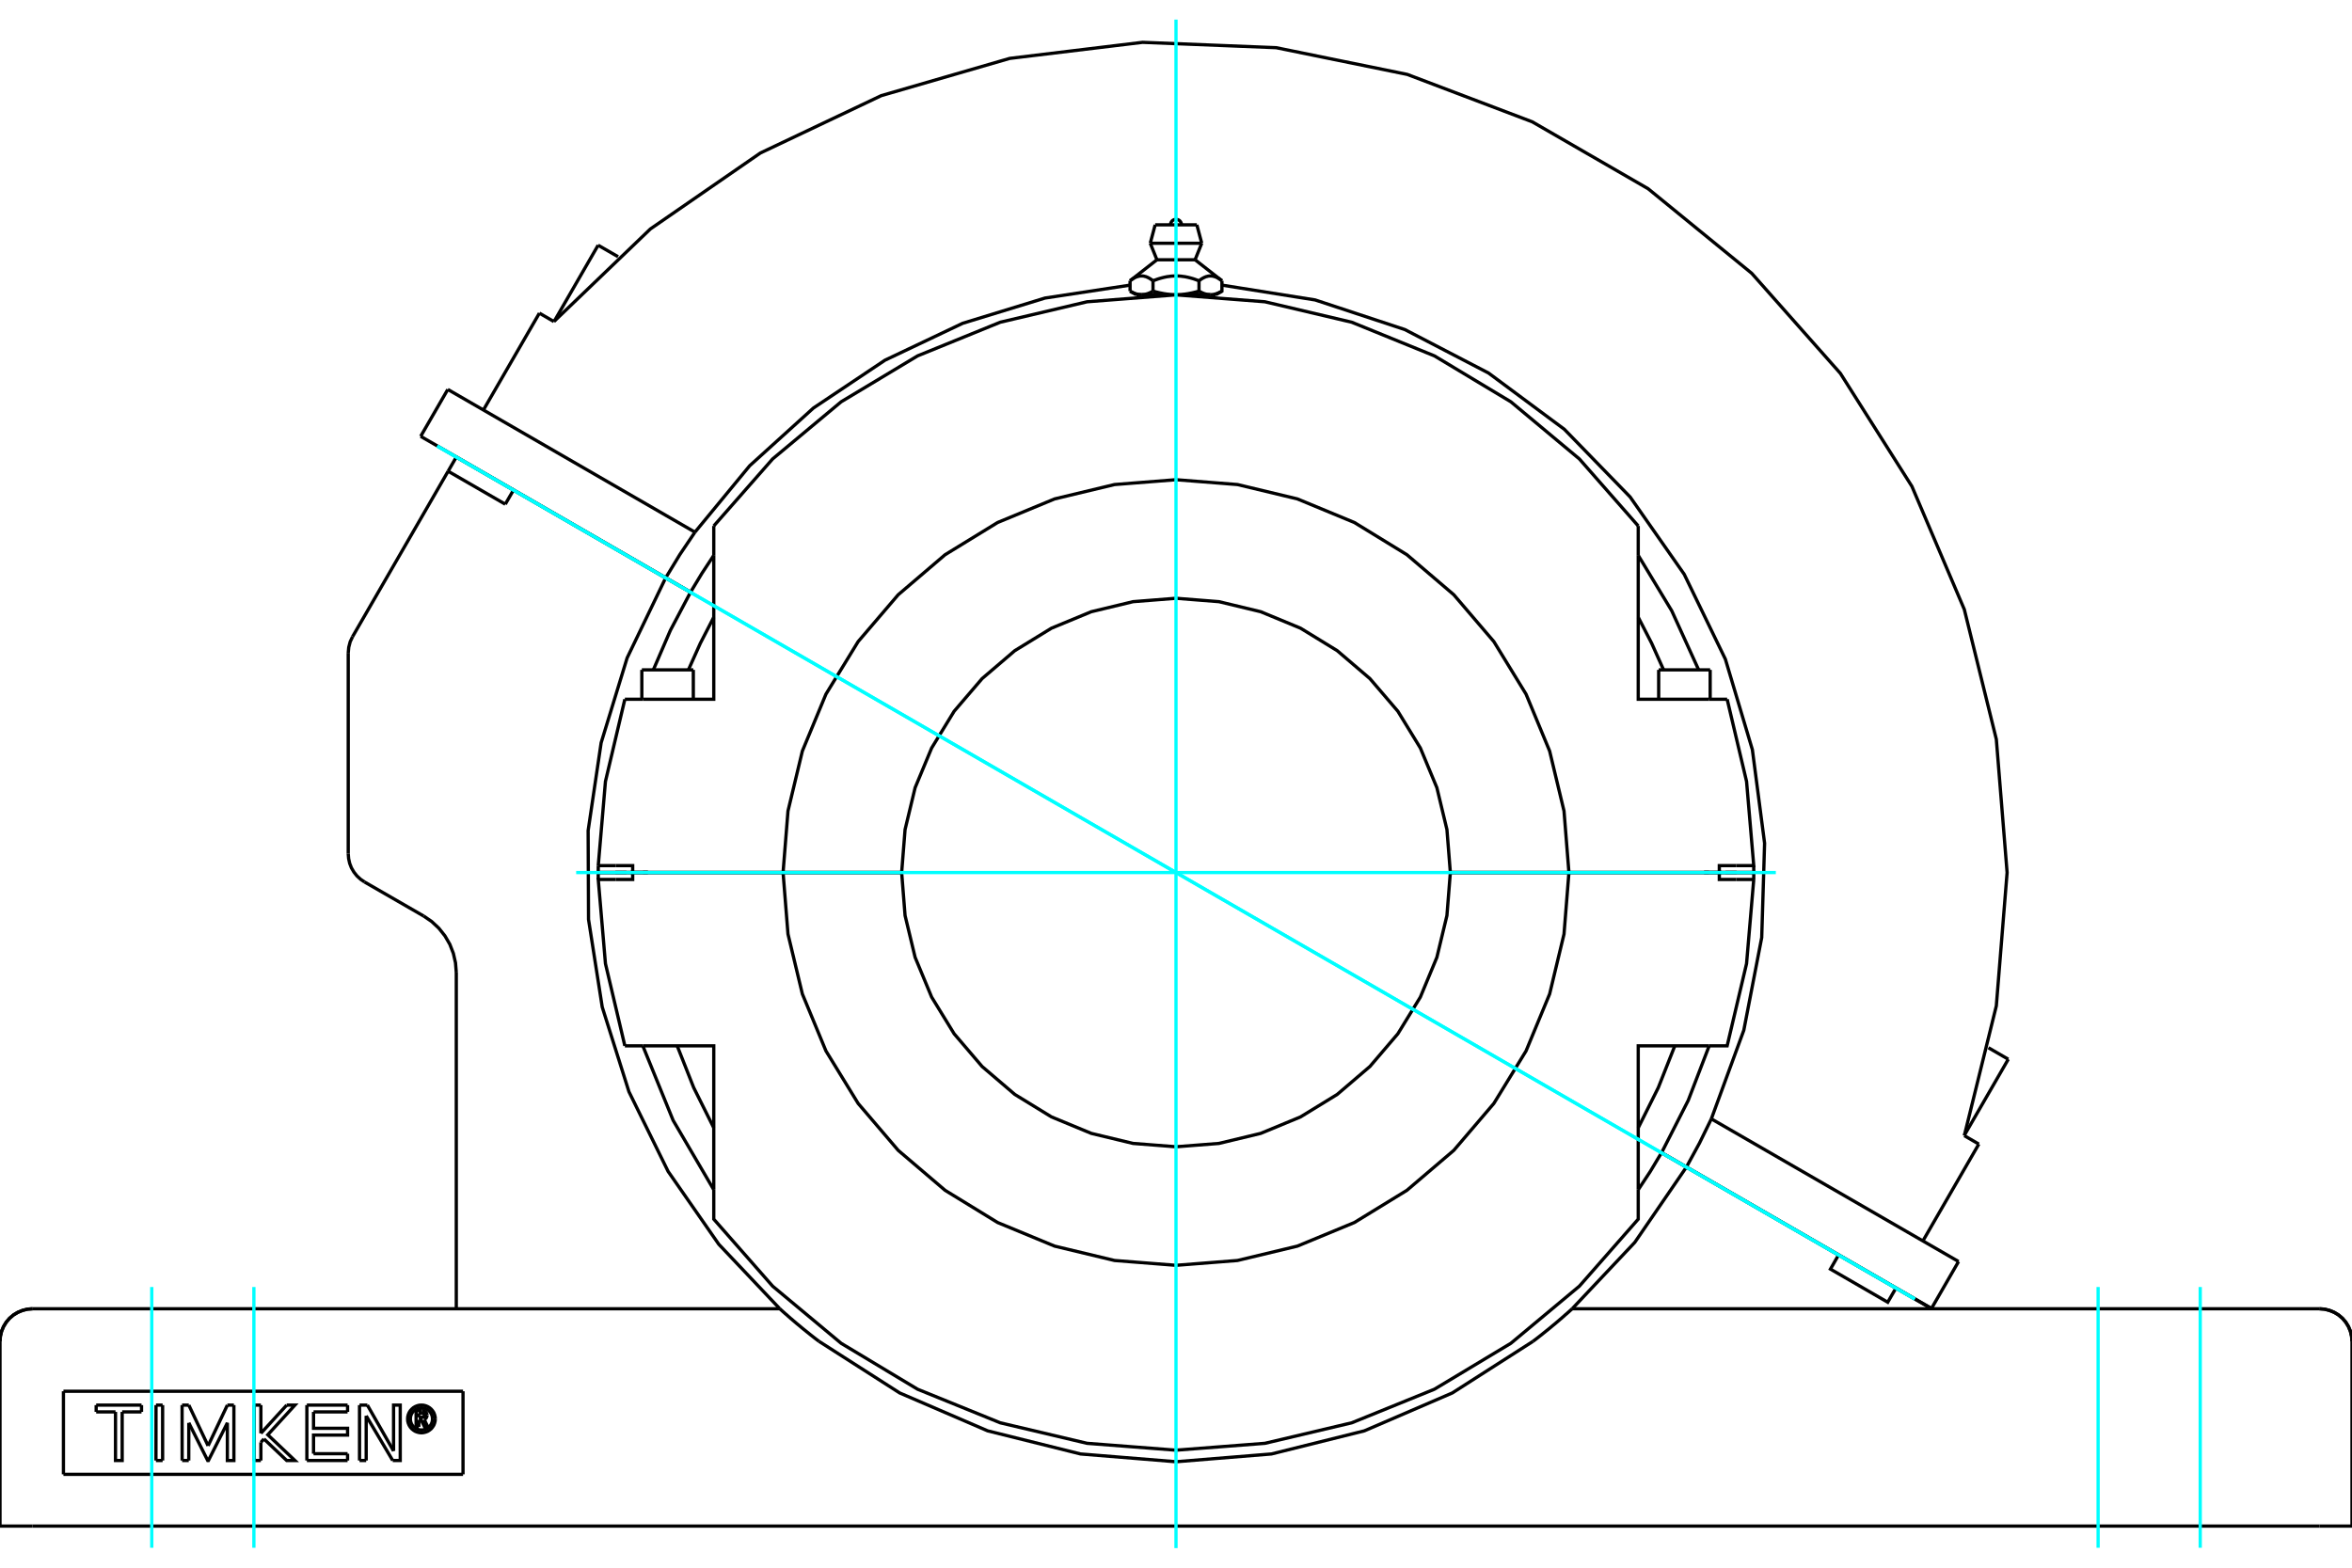 <?xml version="1.0" standalone="no"?>
<!DOCTYPE svg PUBLIC "-//W3C//DTD SVG 1.1//EN"
	"http://www.w3.org/Graphics/SVG/1.1/DTD/svg11.dtd">
<svg xmlns="http://www.w3.org/2000/svg" height="100%" width="100%" viewBox="0 0 36000 24000">
	<rect x="-1800" y="-1200" width="39600" height="26400" style="fill:#FFF"/>
	<g style="fill:none; fill-rule:evenodd" transform="matrix(1 0 0 1 0 0)">
		<g style="fill:none; stroke:#000; stroke-width:50; shape-rendering:geometricPrecision">
			<line x1="9522" y1="13356" x2="9589" y2="13356"/>
			<line x1="26411" y1="13356" x2="26478" y2="13356"/>
			<line x1="9419" y1="13356" x2="9522" y2="13356"/>
			<line x1="26478" y1="13356" x2="26581" y2="13356"/>
			<line x1="26083" y1="13356" x2="26108" y2="13356"/>
			<line x1="26844" y1="13356" x2="26316" y2="13356"/>
			<line x1="24014" y1="13356" x2="26316" y2="13356"/>
			<line x1="22199" y1="13356" x2="24014" y2="13356"/>
			<line x1="26083" y1="13356" x2="26349" y2="13356"/>
			<line x1="26108" y1="13356" x2="26158" y2="13356"/>
			<line x1="9156" y1="13359" x2="9684" y2="13359"/>
			<line x1="11986" y1="13359" x2="9684" y2="13359"/>
			<line x1="13801" y1="13359" x2="11986" y2="13359"/>
			<polyline points="9684,13359 9684,13464 9423,13464"/>
			<polyline points="9843,16011 10925,16011 10925,18207"/>
			<polyline points="25075,18207 25075,16011 26157,16011"/>
			<polyline points="26577,13464 26316,13464 26316,13359 24014,13359"/>
			<polyline points="9156,13359 9157,13412 9157,13464"/>
			<polyline points="9423,13464 9157,13464 9267,14752 9564,16011"/>
			<line x1="26843" y1="13464" x2="26577" y2="13464"/>
			<polyline points="26157,16011 26436,16011 26733,14752 26843,13464"/>
			<line x1="9564" y1="16011" x2="9843" y2="16011"/>
			<polyline points="25075,17266 25382,16651 25635,16011"/>
			<polyline points="10365,16011 10618,16651 10925,17266"/>
			<polyline points="10925,18207 10925,18664 11826,19690 12875,20565 14045,21268 15310,21782 16639,22096 18000,22201 19361,22096 20690,21782 21955,21268 23125,20565 24174,19690 25075,18664 25075,18207"/>
			<polyline points="26843,13464 26843,13412 26844,13359"/>
			<line x1="26316" y1="13359" x2="26844" y2="13359"/>
			<polyline points="26316,13356 26316,13252 26577,13252"/>
			<polyline points="26157,10705 25075,10705 25075,8508"/>
			<polyline points="10925,8508 10925,10705 9843,10705"/>
			<polyline points="9423,13252 9684,13252 9684,13356 11986,13356"/>
			<line x1="9843" y1="10705" x2="9564" y2="10705"/>
			<polyline points="25075,8052 24174,7026 23125,6151 21955,5448 20690,4933 19361,4620 18000,4514 16639,4620 15310,4933 14045,5448 12875,6151 11826,7026 10925,8052"/>
			<line x1="26436" y1="10705" x2="26157" y2="10705"/>
			<line x1="9157" y1="13252" x2="9423" y2="13252"/>
			<polyline points="9157,13252 9157,13304 9156,13356"/>
			<line x1="9684" y1="13356" x2="9156" y2="13356"/>
			<polyline points="9564,10705 9267,11963 9157,13252"/>
			<polyline points="26844,13356 26843,13304 26843,13252"/>
			<polyline points="26577,13252 26843,13252 26733,11963 26436,10705"/>
			<polyline points="10925,9449 10720,9847 10537,10255"/>
			<line x1="10925" y1="8052" x2="10925" y2="8508"/>
			<line x1="25075" y1="8508" x2="25075" y2="8052"/>
			<polyline points="25463,10255 25280,9847 25075,9449"/>
			<line x1="9892" y1="13356" x2="9917" y2="13356"/>
			<line x1="9842" y1="13356" x2="9892" y2="13356"/>
			<line x1="25388" y1="10255" x2="26176" y2="10255"/>
			<line x1="9824" y1="10255" x2="10612" y2="10255"/>
			<polyline points="17473,4511 17468,4511 17463,4511 17458,4511 17453,4511 17449,4510 17444,4510 17439,4509 17434,4509 17429,4508 17425,4507 17420,4506 17415,4505 17410,4504 17405,4503 17400,4502 17395,4500 17391,4499 17386,4497 17381,4496 17376,4494 17371,4492 17366,4490 17361,4488 17356,4486 17350,4484 17345,4482 17340,4479 17335,4477 17330,4474 17324,4472 17319,4469 17313,4466 17308,4463 17303,4460 17297,4457"/>
			<polyline points="17648,4457 17643,4460 17637,4463 17632,4466 17627,4469 17621,4472 17616,4474 17611,4477 17605,4479 17600,4482 17595,4484 17590,4486 17585,4488 17580,4490 17575,4492 17570,4494 17565,4496 17560,4497 17555,4499 17550,4500 17545,4502 17540,4503 17535,4504 17531,4505 17526,4506 17521,4507 17516,4508 17511,4509 17506,4509 17502,4510 17497,4510 17492,4511 17487,4511 17482,4511 17478,4511 17473,4511"/>
			<line x1="17648" y1="4457" x2="17648" y2="4298"/>
			<polyline points="17297,4298 17308,4290 17320,4282 17331,4274 17341,4267 17352,4261 17362,4255 17372,4250 17382,4245 17392,4241 17402,4237 17412,4234 17421,4232 17431,4229 17440,4227 17449,4226 17459,4225 17468,4225 17477,4225 17487,4225 17496,4226 17505,4227 17515,4229 17524,4232 17534,4234 17544,4237 17553,4241 17563,4245 17573,4250 17583,4255 17594,4261 17604,4267 17615,4274 17626,4282 17637,4290 17648,4298"/>
			<line x1="17297" y1="4298" x2="17297" y2="4457"/>
			<line x1="17708" y1="3977" x2="18292" y2="3977"/>
			<polyline points="17648,4298 17671,4290 17694,4282 17716,4274 17737,4267 17758,4261 17779,4255 17799,4250 17819,4245 17839,4241 17858,4237 17878,4234 17897,4232 17916,4229 17935,4227 17953,4226 17972,4225 17991,4225 18009,4225 18028,4225 18047,4226 18065,4227 18084,4229 18103,4232 18122,4234 18142,4237 18161,4241 18181,4245 18201,4250 18221,4255 18242,4261 18263,4267 18284,4274 18306,4282 18329,4290 18352,4298 18363,4290 18374,4282 18385,4274 18396,4267 18406,4261 18417,4255 18427,4250 18437,4245 18447,4241 18456,4237 18466,4234 18476,4232 18485,4229 18495,4227 18504,4226 18513,4225 18523,4225 18532,4225 18541,4225 18551,4226 18560,4227 18569,4229 18579,4232 18588,4234 18598,4237 18608,4241 18618,4245 18628,4250 18638,4255 18648,4261 18659,4267 18669,4274 18680,4282 18692,4290 18703,4298"/>
			<polyline points="17473,4511 18000,4511 17990,4511 17981,4511 17971,4511 17961,4511 17952,4510 17942,4510 17933,4509 17923,4509 17913,4508 17904,4507 17894,4506 17884,4505 17875,4504 17865,4503 17855,4502 17845,4500 17836,4499 17826,4497 17816,4496 17806,4494 17796,4492 17786,4490 17776,4488 17766,4486 17755,4484 17745,4482 17735,4479 17724,4477 17714,4474 17703,4472 17692,4469 17682,4466 17671,4463 17660,4460 17648,4457"/>
			<line x1="17391" y1="4511" x2="17473" y2="4511"/>
			<polyline points="18703,4298 18703,4457 18697,4460 18692,4463 18687,4466 18681,4469 18676,4472 18670,4474 18665,4477 18660,4479 18655,4482 18650,4484 18644,4486 18639,4488 18634,4490 18629,4492 18624,4494 18619,4496 18614,4497 18609,4499 18605,4500 18600,4502 18595,4503 18590,4504 18585,4505 18580,4506 18575,4507 18571,4508 18566,4509 18561,4509 18556,4510 18551,4510 18547,4511 18542,4511 18537,4511 18532,4511 18527,4511 18609,4511"/>
			<polyline points="18527,4511 18522,4511 18518,4511 18513,4511 18508,4511 18503,4510 18498,4510 18494,4509 18489,4509 18484,4508 18479,4507 18474,4506 18469,4505 18465,4504 18460,4503 18455,4502 18450,4500 18445,4499 18440,4497 18435,4496 18430,4494 18425,4492 18420,4490 18415,4488 18410,4486 18405,4484 18400,4482 18395,4479 18389,4477 18384,4474 18379,4472 18373,4469 18368,4466 18363,4463 18357,4460 18352,4457"/>
			<polyline points="18352,4298 18352,4457 18340,4460 18329,4463 18318,4466 18308,4469 18297,4472 18286,4474 18276,4477 18265,4479 18255,4482 18245,4484 18234,4486 18224,4488 18214,4490 18204,4492 18194,4494 18184,4496 18174,4497 18164,4499 18155,4500 18145,4502 18135,4503 18125,4504 18116,4505 18106,4506 18096,4507 18087,4508 18077,4509 18067,4509 18058,4510 18048,4510 18039,4511 18029,4511 18019,4511 18010,4511 18000,4511 18527,4511"/>
			<line x1="17606" y1="3724" x2="18394" y2="3724"/>
			<line x1="17681" y1="3442" x2="18319" y2="3442"/>
			<line x1="9651" y1="13356" x2="9917" y2="13356"/>
			<line x1="11986" y1="13356" x2="13801" y2="13356"/>
			<polyline points="22199,13356 22147,12700 21993,12059 21740,11451 21396,10889 20968,10389 20467,9961 19906,9617 19297,9365 18657,9211 18000,9159 17343,9211 16703,9365 16094,9617 15533,9961 15032,10389 14604,10889 14260,11451 14007,12059 13853,12700 13801,13356"/>
			<polyline points="24014,13356 23939,12416 23719,11498 23358,10627 22865,9822 22252,9105 21534,8492 20730,7999 19858,7638 18941,7418 18000,7344 17059,7418 16142,7638 15270,7999 14466,8492 13748,9105 13135,9822 12642,10627 12281,11498 12061,12416 11986,13356"/>
			<line x1="24014" y1="13359" x2="22199" y2="13359"/>
			<polyline points="13801,13359 13853,14016 14007,14656 14260,15265 14604,15826 15032,16327 15533,16755 16094,17099 16703,17351 17343,17505 18000,17556 18657,17505 19297,17351 19906,17099 20467,16755 20968,16327 21396,15826 21740,15265 21993,14656 22147,14016 22199,13359"/>
			<polyline points="11986,13359 12061,14300 12281,15217 12642,16089 13135,16893 13748,17611 14466,18223 15270,18716 16142,19077 17059,19297 18000,19371 18941,19297 19858,19077 20730,18716 21534,18223 22252,17611 22865,16893 23358,16089 23719,15217 23939,14300 24014,13359"/>
			<line x1="9155" y1="3754" x2="9460" y2="3930"/>
			<line x1="30435" y1="16040" x2="30739" y2="16216"/>
			<line x1="10190" y1="8845" x2="10570" y2="9065"/>
			<line x1="6439" y1="6680" x2="10190" y2="8845"/>
			<polyline points="25433,17646 25813,17866 29564,20031"/>
			<line x1="29978" y1="19313" x2="29564" y2="20031"/>
			<line x1="26194" y1="17129" x2="29978" y2="19313"/>
			<polyline points="25813,17866 26012,17501 26194,17129"/>
			<line x1="6854" y1="5962" x2="6439" y2="6680"/>
			<polyline points="10637,8147 10405,8491 10190,8845"/>
			<line x1="6854" y1="5962" x2="10637" y2="8147"/>
			<polyline points="26194,17129 26691,15772 26965,14353 27009,12909 26822,11477 26409,10092 25779,8792 24951,7608 23944,6572 22784,5711 21502,5045 20130,4592 18703,4365"/>
			<polyline points="17297,4365 15995,4563 14736,4949 13546,5514 12451,6246 11475,7130 10637,8147"/>
			<polyline points="10925,8502 10742,8780 10570,9065"/>
			<polyline points="26000,10255 25588,9351 25075,8502"/>
			<polyline points="25433,17646 25840,16847 26161,16011"/>
			<line x1="30288" y1="17515" x2="29432" y2="18998"/>
			<line x1="30066" y1="17386" x2="30288" y2="17515"/>
			<polyline points="30066,17386 30556,15399 30721,13358 30556,11318 30066,9330 29264,7446 28169,5716 26812,4184 25226,2889 23453,1865 21539,1139 19533,730 17488,648 15455,894 13489,1464 11639,2342 9955,3505 8478,4923"/>
			<line x1="8256" y1="4794" x2="8478" y2="4923"/>
			<line x1="8256" y1="4794" x2="7399" y2="6277"/>
			<line x1="971" y1="21299" x2="971" y2="22571"/>
			<line x1="7087" y1="22571" x2="971" y2="22571"/>
			<line x1="7087" y1="21299" x2="7087" y2="22571"/>
			<line x1="971" y1="21299" x2="7087" y2="21299"/>
			<polyline points="6663,21723 6660,21690 6652,21657 6640,21626 6622,21598 6601,21573 6575,21551 6547,21534 6516,21521 6484,21513 6451,21511 6417,21513 6385,21521 6354,21534 6326,21551 6301,21573 6279,21598 6262,21626 6249,21657 6241,21690 6239,21723 6241,21756 6249,21788 6262,21819 6279,21847 6301,21873 6326,21894 6354,21912 6385,21924 6417,21932 6451,21935 6484,21932 6516,21924 6547,21912 6575,21894 6601,21873 6622,21847 6640,21819 6652,21788 6660,21756 6663,21723"/>
			<polyline points="6620,21723 6618,21696 6612,21670 6602,21646 6588,21623 6571,21603 6550,21585 6528,21572 6503,21561 6477,21555 6451,21553 6424,21555 6398,21561 6374,21572 6351,21585 6331,21603 6313,21623 6299,21646 6289,21670 6283,21696 6281,21723 6283,21749 6289,21775 6299,21800 6313,21822 6331,21843 6351,21860 6374,21874 6398,21884 6424,21890 6451,21892 6477,21890 6503,21884 6528,21874 6550,21860 6571,21843 6588,21822 6602,21800 6612,21775 6618,21749 6620,21723"/>
			<line x1="5623" y1="21511" x2="6024" y2="22213"/>
			<line x1="5503" y1="21511" x2="5623" y2="21511"/>
			<line x1="5503" y1="22359" x2="5503" y2="21511"/>
			<line x1="5605" y1="22359" x2="5503" y2="22359"/>
			<line x1="5605" y1="21675" x2="5605" y2="22359"/>
			<line x1="6011" y1="22359" x2="5605" y2="21675"/>
			<polyline points="6024,22213 6024,21511 6126,21511 6126,22359 6011,22359"/>
			<line x1="3993" y1="21943" x2="4388" y2="21511"/>
			<line x1="3993" y1="21511" x2="3993" y2="21943"/>
			<line x1="3891" y1="21511" x2="3993" y2="21511"/>
			<line x1="3891" y1="22359" x2="3891" y2="21511"/>
			<line x1="3993" y1="22359" x2="3891" y2="22359"/>
			<line x1="3993" y1="22081" x2="3993" y2="22359"/>
			<line x1="4040" y1="22029" x2="3993" y2="22081"/>
			<polyline points="4388,21511 4514,21511 4099,21965 4514,22359 4388,22359 4040,22029"/>
			<line x1="2489" y1="22359" x2="2387" y2="22359"/>
			<line x1="2489" y1="21511" x2="2489" y2="22359"/>
			<line x1="2388" y1="21511" x2="2489" y2="21511"/>
			<line x1="2387" y1="22359" x2="2388" y2="21511"/>
			<line x1="2166" y1="21615" x2="1870" y2="21615"/>
			<line x1="2166" y1="21511" x2="2166" y2="21615"/>
			<line x1="1472" y1="21511" x2="2166" y2="21511"/>
			<line x1="1472" y1="21615" x2="1472" y2="21511"/>
			<line x1="1768" y1="21615" x2="1472" y2="21615"/>
			<polyline points="1870,21615 1870,22359 1768,22359 1768,21615"/>
			<line x1="3480" y1="21511" x2="3580" y2="21511"/>
			<line x1="3185" y1="22134" x2="3480" y2="21511"/>
			<line x1="2890" y1="21511" x2="3185" y2="22134"/>
			<line x1="2787" y1="21511" x2="2890" y2="21511"/>
			<line x1="2788" y1="22359" x2="2787" y2="21511"/>
			<line x1="2889" y1="22359" x2="2788" y2="22359"/>
			<line x1="2890" y1="21783" x2="2889" y2="22359"/>
			<polyline points="3580,21511 3580,22359 3480,22359 3480,21783 3190,22359 3179,22359 2890,21783"/>
			<line x1="5320" y1="21615" x2="4799" y2="21615"/>
			<line x1="5320" y1="21511" x2="5320" y2="21615"/>
			<line x1="4697" y1="21511" x2="5320" y2="21511"/>
			<line x1="4697" y1="22359" x2="4697" y2="21511"/>
			<line x1="5320" y1="22359" x2="4697" y2="22359"/>
			<line x1="5320" y1="22255" x2="5320" y2="22359"/>
			<line x1="4799" y1="22255" x2="5320" y2="22255"/>
			<polyline points="4799,21615 4799,21866 5320,21866 5320,21970 4799,21970 4799,22255"/>
			<line x1="6409" y1="21636" x2="6409" y2="21698"/>
			<line x1="6465" y1="21636" x2="6409" y2="21636"/>
			<polyline points="6497,21666 6496,21661 6495,21656 6493,21652 6490,21648 6487,21644 6483,21641 6479,21639 6474,21637 6470,21636 6465,21636"/>
			<line x1="6536" y1="21666" x2="6497" y2="21666"/>
			<polyline points="6536,21666 6535,21655 6532,21644 6528,21633 6521,21623 6514,21615 6505,21608 6495,21602 6484,21598 6473,21596 6461,21596"/>
			<line x1="6369" y1="21596" x2="6461" y2="21596"/>
			<line x1="6369" y1="21844" x2="6369" y2="21596"/>
			<line x1="6411" y1="21844" x2="6369" y2="21844"/>
			<line x1="6411" y1="21737" x2="6411" y2="21844"/>
			<polyline points="6409,21698 6465,21698 6470,21697 6475,21696 6479,21694 6484,21692 6487,21689 6490,21685 6493,21681 6495,21677 6496,21672 6497,21667 6536,21667"/>
			<polyline points="6493,21732 6503,21726 6513,21719 6521,21711 6527,21701 6532,21690 6535,21679 6536,21667"/>
			<polyline points="6493,21732 6551,21848 6501,21848 6445,21737 6411,21737"/>
			<line x1="0" y1="23363" x2="0" y2="20535"/>
			<polyline points="12536,20535 13771,21325 15117,21905 16539,22259 18000,22378 19461,22259 20883,21905 22229,21325 23464,20535"/>
			<line x1="35501" y1="23363" x2="499" y2="23363"/>
			<polyline points="5397,9746 5360,9825 5338,9909 5330,9995"/>
			<line x1="5330" y1="13070" x2="5330" y2="9995"/>
			<polyline points="5330,13070 5336,13144 5352,13217 5379,13286 5417,13351 5463,13409 5518,13460 5579,13502"/>
			<line x1="6485" y1="14024" x2="5579" y2="13502"/>
			<polyline points="6984,14889 6972,14740 6939,14595 6885,14456 6810,14327 6717,14210 6608,14108 6485,14024"/>
			<line x1="6984" y1="20036" x2="6984" y2="14889"/>
			<line x1="29019" y1="19720" x2="29567" y2="20036"/>
			<line x1="25812" y1="17868" x2="25431" y2="17648"/>
			<line x1="28141" y1="19213" x2="25812" y2="17868"/>
			<line x1="29019" y1="19720" x2="28141" y2="19213"/>
			<line x1="36000" y1="23363" x2="35501" y2="23363"/>
			<line x1="499" y1="23363" x2="0" y2="23363"/>
			<line x1="36000" y1="23363" x2="36000" y2="20535"/>
			<polyline points="12536,20535 12514,20518 12491,20501 12468,20483 12445,20465 12422,20447 12399,20429 12376,20410 12353,20392 12330,20373 12307,20355 12285,20337 12262,20318 12241,20300 12219,20282 12198,20265 12177,20247 12157,20230 12138,20214 12119,20197 12100,20182 12083,20166 12066,20152 12050,20137 12034,20123 12018,20110 12004,20097 11990,20085 11978,20074 11967,20064 11958,20056 11950,20049 11944,20043 11940,20039 11937,20037 11936,20036"/>
			<line x1="499" y1="20036" x2="11936" y2="20036"/>
			<polyline points="499,20036 421,20042 345,20061 272,20091 206,20131 146,20182 95,20242 54,20309 24,20381 6,20457 0,20535"/>
			<polyline points="36000,20535 35994,20457 35976,20381 35946,20309 35905,20242 35854,20182 35794,20131 35728,20091 35655,20061 35579,20042 35501,20036"/>
			<line x1="7734" y1="7719" x2="6859" y2="7214"/>
			<line x1="5397" y1="9746" x2="6859" y2="7214"/>
			<polyline points="10188,8848 9599,10072 9201,11372 9002,12716 9008,14075 9218,15418 9627,16714 10226,17933 11002,19049 11936,20036"/>
			<polyline points="10188,8848 7859,7503 7734,7719"/>
			<polyline points="24064,20036 24063,20037 24060,20039 24056,20043 24050,20049 24042,20056 24033,20064 24022,20074 24010,20085 23996,20097 23982,20110 23966,20123 23950,20137 23934,20152 23917,20166 23900,20182 23881,20197 23862,20214 23843,20230 23823,20247 23802,20265 23781,20282 23759,20300 23738,20318 23715,20337 23693,20355 23670,20373 23647,20392 23624,20410 23601,20429 23578,20447 23555,20465 23532,20483 23509,20501 23486,20518 23464,20535"/>
			<line x1="24064" y1="20036" x2="35501" y2="20036"/>
			<line x1="6859" y1="7214" x2="6984" y2="6998"/>
			<line x1="7859" y1="7503" x2="6984" y2="6998"/>
			<polyline points="29019,19720 28894,19936 28017,19429 28141,19213"/>
			<polyline points="24064,20036 25022,19020 25812,17868"/>
			<polyline points="25075,18214 25259,17935 25431,17648"/>
			<polyline points="9839,16011 10303,17152 10925,18214"/>
			<polyline points="10569,9067 10261,9650 10000,10255"/>
			<line x1="10569" y1="9067" x2="10188" y2="8848"/>
			<line x1="26007" y1="13359" x2="26007" y2="13356"/>
			<line x1="25388" y1="10255" x2="25388" y2="10705"/>
			<line x1="26176" y1="10705" x2="26176" y2="10255"/>
			<line x1="10443" y1="13359" x2="10443" y2="13356"/>
			<line x1="9824" y1="10255" x2="9824" y2="10705"/>
			<line x1="10612" y1="10705" x2="10612" y2="10255"/>
			<polyline points="18084,3442 18083,3429 18080,3416 18075,3404 18068,3393 18060,3383 18050,3374 18038,3367 18026,3362 18013,3359 18000,3358 17987,3359 17974,3362 17962,3367 17950,3374 17940,3383 17932,3393 17925,3404 17920,3416 17917,3429 17916,3442"/>
			<line x1="17708" y1="3977" x2="17297" y2="4298"/>
			<line x1="18703" y1="4298" x2="18292" y2="3977"/>
			<line x1="17297" y1="4457" x2="17391" y2="4511"/>
			<line x1="18609" y1="4511" x2="18703" y2="4457"/>
			<line x1="17453" y1="4511" x2="17453" y2="4531"/>
			<line x1="18547" y1="4531" x2="18547" y2="4511"/>
			<line x1="17606" y1="3724" x2="17708" y2="3977"/>
			<line x1="18292" y1="3977" x2="18394" y2="3724"/>
			<line x1="17681" y1="3442" x2="17606" y2="3724"/>
			<line x1="18394" y1="3724" x2="18319" y2="3442"/>
			<line x1="9155" y1="3754" x2="8485" y2="4915"/>
			<line x1="30069" y1="17376" x2="30739" y2="16216"/>
			<polyline points="499,20036 421,20042 345,20061 272,20091 206,20131 146,20182 95,20242 54,20309 24,20381 6,20457 0,20535"/>
			<polyline points="36000,20535 35994,20457 35976,20381 35946,20309 35905,20242 35854,20182 35794,20131 35728,20091 35655,20061 35579,20042 35501,20036"/>
		</g>
		<g style="fill:none; stroke:#0FF; stroke-width:50; shape-rendering:geometricPrecision">
			<line x1="18000" y1="23700" x2="18000" y2="300"/>
			<line x1="8819" y1="13358" x2="27181" y2="13358"/>
			<line x1="29308" y1="19887" x2="6692" y2="6829"/>
			<line x1="29308" y1="19887" x2="6692" y2="6829"/>
			<line x1="2323" y1="19703" x2="2323" y2="23695"/>
			<line x1="33677" y1="19703" x2="33677" y2="23695"/>
			<line x1="3886" y1="19703" x2="3886" y2="23695"/>
			<line x1="32114" y1="19703" x2="32114" y2="23695"/>
		</g>
	</g>
</svg>
